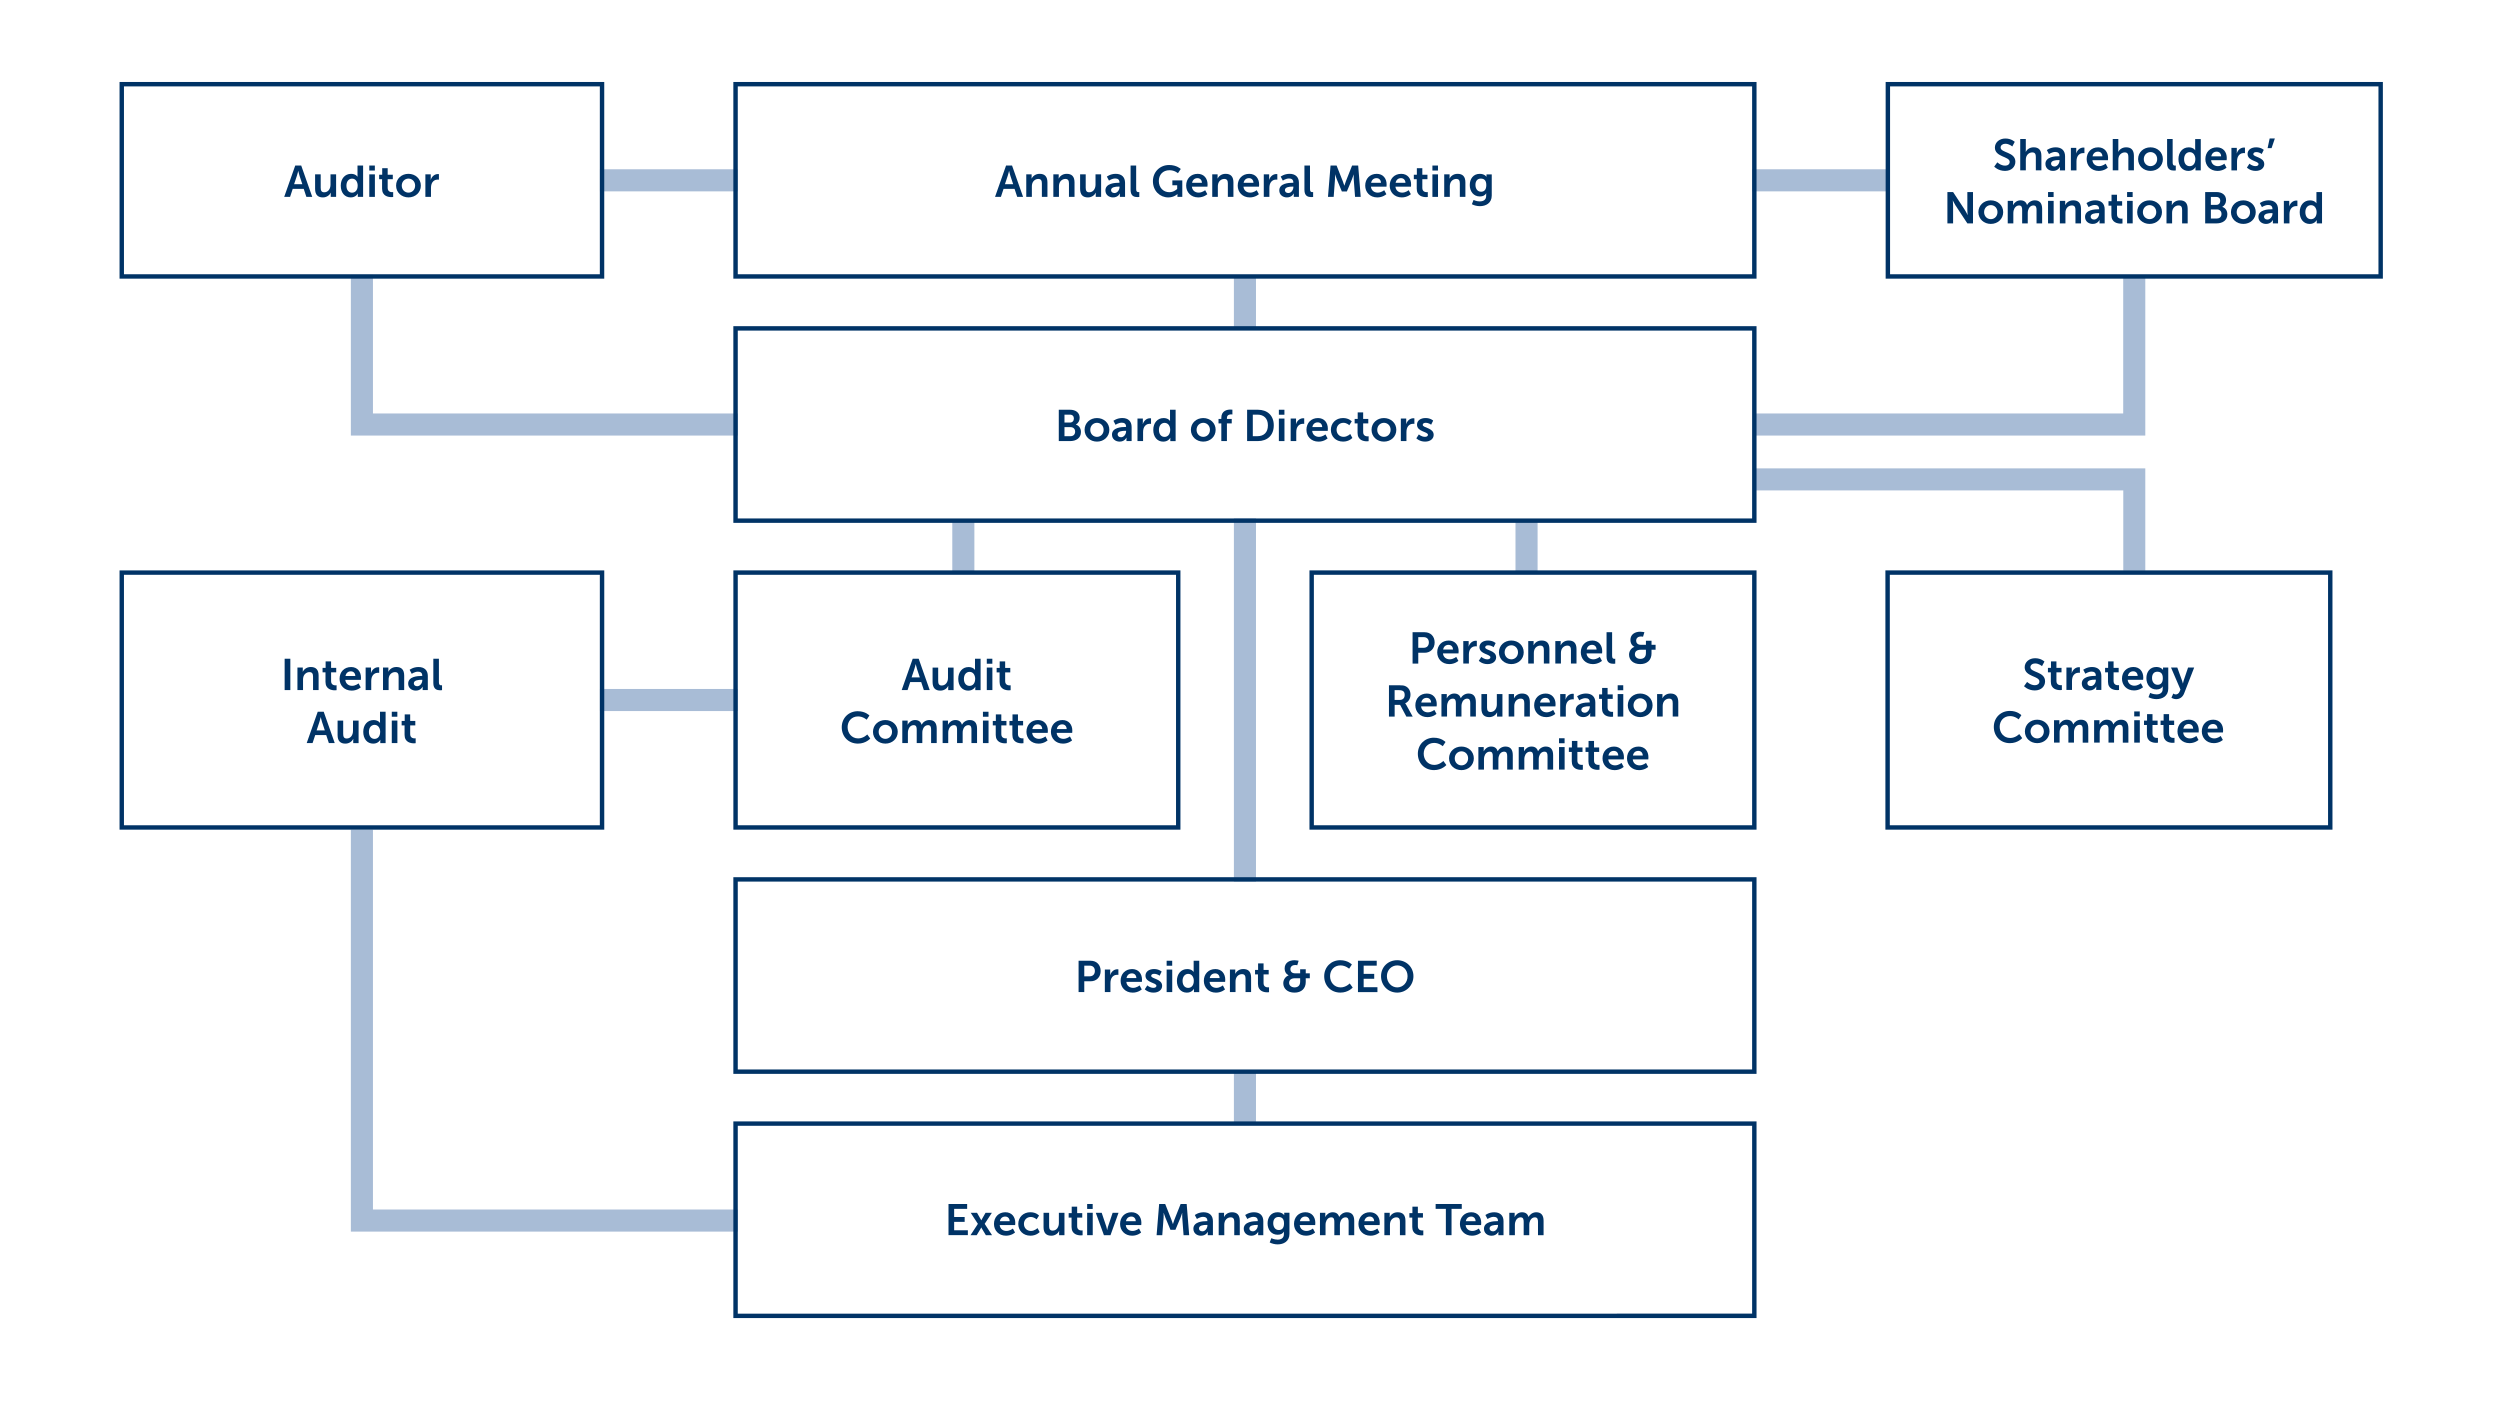 <?xml version="1.0" encoding="UTF-8"?>
<svg id="Layer_1" data-name="Layer 1" xmlns="http://www.w3.org/2000/svg" viewBox="0 0 1366 768">
  <defs>
    <style>
      .cls-1 {
        fill: #036;
      }

      .cls-2 {
        fill: #a8bcd6;
      }
    </style>
  </defs>
  <polygon class="cls-2" points="1172.19 255.92 958.69 255.92 958.69 267.96 1160.16 267.96 1160.16 311.8 1172.19 311.8 1172.19 255.92"/>
  <g>
    <path class="cls-1" d="M518.25,657.86h10.2v2.66h-7.1v4.46h5.74v2.66h-5.74v4.58h7.49v2.66h-10.58v-17.04Z"/>
    <path class="cls-1" d="M536.15,670.7s-.17,.38-.34,.65l-2.14,3.55h-3.38l4.03-6.19-3.94-6.05h3.46l1.9,3.34c.19,.31,.41,.77,.41,.77h.05s.22-.46,.41-.77l1.9-3.34h3.46l-3.94,6.05,4.03,6.19h-3.38l-2.14-3.55c-.17-.26-.34-.65-.34-.65h-.05Z"/>
    <path class="cls-1" d="M549.33,662.37c3.53,0,5.42,2.57,5.42,5.81,0,.36-.07,1.18-.07,1.18h-8.45c.19,2.14,1.85,3.24,3.67,3.24,1.97,0,3.53-1.34,3.53-1.34l1.18,2.18s-1.87,1.75-4.92,1.75c-4.06,0-6.58-2.93-6.58-6.41,0-3.77,2.57-6.41,6.22-6.41Zm2.35,4.9c-.05-1.66-1.08-2.54-2.42-2.54-1.56,0-2.64,.96-2.93,2.54h5.35Z"/>
    <path class="cls-1" d="M563.03,662.37c3.19,0,4.7,1.82,4.7,1.82l-1.34,2.09s-1.27-1.32-3.19-1.32c-2.26,0-3.72,1.7-3.72,3.79s1.49,3.84,3.82,3.84c2.06,0,3.6-1.56,3.6-1.56l1.18,2.16s-1.75,1.99-5.04,1.99c-4.06,0-6.65-2.86-6.65-6.41s2.59-6.41,6.65-6.41Z"/>
    <path class="cls-1" d="M570.19,662.66h3.05v7.25c0,1.49,.38,2.5,1.9,2.5,2.21,0,3.43-1.94,3.43-4.13v-5.62h3.05v12.24h-2.93v-1.39c0-.48,.05-.86,.05-.86h-.05c-.6,1.27-2.16,2.54-4.25,2.54-2.62,0-4.25-1.32-4.25-4.66v-7.87Z"/>
    <path class="cls-1" d="M585.5,665.28h-1.58v-2.42h1.66v-3.53h2.98v3.53h2.78v2.42h-2.78v4.75c0,2.02,1.58,2.3,2.42,2.3,.34,0,.55-.05,.55-.05v2.66s-.36,.07-.94,.07c-1.7,0-5.09-.5-5.09-4.61v-5.14Z"/>
    <path class="cls-1" d="M594.02,657.86h3.02v2.71h-3.02v-2.71Zm0,4.8h3.05v12.24h-3.05v-12.24Z"/>
    <path class="cls-1" d="M598.74,662.66h3.22l2.54,7.58c.24,.72,.41,1.85,.43,1.85h.05s.19-1.13,.43-1.85l2.54-7.58h3.22l-4.39,12.24h-3.6l-4.44-12.24Z"/>
    <path class="cls-1" d="M618.23,662.37c3.53,0,5.42,2.57,5.42,5.81,0,.36-.07,1.18-.07,1.18h-8.45c.19,2.14,1.85,3.24,3.67,3.24,1.97,0,3.53-1.34,3.53-1.34l1.18,2.18s-1.87,1.75-4.92,1.75c-4.06,0-6.58-2.93-6.58-6.41,0-3.77,2.57-6.41,6.22-6.41Zm2.35,4.9c-.05-1.66-1.08-2.54-2.42-2.54-1.56,0-2.64,.96-2.93,2.54h5.35Z"/>
    <path class="cls-1" d="M633.35,657.86h3.31l3.34,8.42c.38,1.01,.86,2.5,.86,2.5h.05s.46-1.49,.84-2.5l3.34-8.42h3.31l1.37,17.04h-3.07l-.72-9.53c-.07-1.13-.02-2.64-.02-2.64h-.05s-.5,1.66-.91,2.64l-2.76,6.6h-2.71l-2.74-6.6c-.41-.98-.94-2.66-.94-2.66h-.05s.05,1.54-.02,2.66l-.72,9.53h-3.1l1.39-17.04Z"/>
    <path class="cls-1" d="M659.3,667.22h.41v-.17c0-1.61-1.01-2.16-2.35-2.16-1.75,0-3.36,1.18-3.36,1.18l-1.15-2.18s1.9-1.51,4.8-1.51c3.22,0,5.09,1.78,5.09,4.87v7.66h-2.81v-1.01c0-.48,.05-.86,.05-.86h-.05s-.94,2.16-3.72,2.16c-2.18,0-4.15-1.37-4.15-3.82,0-3.89,5.26-4.15,7.25-4.15Zm-2.33,5.59c1.61,0,2.76-1.73,2.76-3.22v-.29h-.53c-1.56,0-4.08,.22-4.08,1.92,0,.82,.6,1.58,1.85,1.58Z"/>
    <path class="cls-1" d="M665.9,662.66h2.93v1.42c0,.46-.05,.84-.05,.84h.05c.53-1.03,1.87-2.54,4.34-2.54,2.71,0,4.25,1.42,4.25,4.66v7.87h-3.02v-7.25c0-1.49-.38-2.5-1.94-2.5s-2.83,1.03-3.29,2.5c-.17,.5-.22,1.06-.22,1.63v5.62h-3.05v-12.24Z"/>
    <path class="cls-1" d="M686.83,667.22h.41v-.17c0-1.61-1.01-2.16-2.35-2.16-1.75,0-3.36,1.18-3.36,1.18l-1.15-2.18s1.9-1.51,4.8-1.51c3.22,0,5.09,1.78,5.09,4.87v7.66h-2.81v-1.01c0-.48,.05-.86,.05-.86h-.05s-.94,2.16-3.72,2.16c-2.18,0-4.15-1.37-4.15-3.82,0-3.89,5.26-4.15,7.25-4.15Zm-2.33,5.59c1.61,0,2.76-1.73,2.76-3.22v-.29h-.53c-1.56,0-4.08,.22-4.08,1.92,0,.82,.6,1.58,1.85,1.58Z"/>
    <path class="cls-1" d="M698.06,677.35c1.87,0,3.46-.79,3.46-2.98v-.72c0-.29,.05-.65,.05-.65h-.05c-.72,1.08-1.78,1.66-3.41,1.66-3.5,0-5.5-2.83-5.5-6.19s1.9-6.1,5.42-6.1c2.66,0,3.62,1.56,3.62,1.56h.07s-.02-.14-.02-.34v-.94h2.86v11.5c0,4.2-3.26,5.78-6.46,5.78-1.54,0-3.17-.43-4.34-1.06l.91-2.33s1.54,.79,3.38,.79Zm3.53-8.86c0-2.78-1.37-3.53-3.02-3.53-1.85,0-2.88,1.34-2.88,3.41s1.1,3.72,3.07,3.72c1.46,0,2.83-.84,2.83-3.6Z"/>
    <path class="cls-1" d="M713.27,662.37c3.53,0,5.42,2.57,5.42,5.81,0,.36-.07,1.18-.07,1.18h-8.45c.19,2.14,1.85,3.24,3.67,3.24,1.97,0,3.53-1.34,3.53-1.34l1.18,2.18s-1.87,1.75-4.92,1.75c-4.06,0-6.58-2.93-6.58-6.41,0-3.77,2.57-6.41,6.22-6.41Zm2.35,4.9c-.05-1.66-1.08-2.54-2.42-2.54-1.56,0-2.64,.96-2.93,2.54h5.35Z"/>
    <path class="cls-1" d="M721.22,662.66h2.93v1.42c0,.46-.05,.84-.05,.84h.05c.6-1.2,2.06-2.54,3.98-2.54s3.07,.86,3.58,2.52h.05c.67-1.32,2.26-2.52,4.18-2.52,2.54,0,4.01,1.44,4.01,4.66v7.87h-3.05v-7.3c0-1.39-.26-2.45-1.68-2.45-1.56,0-2.59,1.25-2.95,2.78-.12,.48-.14,1.01-.14,1.58v5.38h-3.05v-7.3c0-1.32-.22-2.45-1.66-2.45-1.58,0-2.62,1.25-3,2.81-.12,.46-.14,1.01-.14,1.56v5.38h-3.05v-12.24Z"/>
    <path class="cls-1" d="M748.48,662.37c3.53,0,5.42,2.57,5.42,5.81,0,.36-.07,1.18-.07,1.18h-8.45c.19,2.14,1.85,3.24,3.67,3.24,1.97,0,3.53-1.34,3.53-1.34l1.18,2.18s-1.87,1.75-4.92,1.75c-4.06,0-6.58-2.93-6.58-6.41,0-3.77,2.57-6.41,6.22-6.41Zm2.35,4.9c-.05-1.66-1.08-2.54-2.42-2.54-1.56,0-2.64,.96-2.93,2.54h5.35Z"/>
    <path class="cls-1" d="M756.42,662.66h2.93v1.42c0,.46-.05,.84-.05,.84h.05c.53-1.03,1.87-2.54,4.34-2.54,2.71,0,4.25,1.42,4.25,4.66v7.87h-3.02v-7.25c0-1.49-.38-2.5-1.94-2.5s-2.83,1.03-3.29,2.5c-.17,.5-.22,1.06-.22,1.63v5.62h-3.05v-12.24Z"/>
    <path class="cls-1" d="M771.66,665.28h-1.58v-2.42h1.66v-3.53h2.98v3.53h2.78v2.42h-2.78v4.75c0,2.02,1.58,2.3,2.42,2.3,.34,0,.55-.05,.55-.05v2.66s-.36,.07-.94,.07c-1.71,0-5.09-.5-5.09-4.61v-5.14Z"/>
    <path class="cls-1" d="M790.02,660.52h-5.59v-2.66h14.28v2.66h-5.59v14.38h-3.1v-14.38Z"/>
    <path class="cls-1" d="M803.92,662.37c3.53,0,5.42,2.57,5.42,5.81,0,.36-.07,1.18-.07,1.18h-8.45c.19,2.14,1.85,3.24,3.67,3.24,1.97,0,3.53-1.34,3.53-1.34l1.18,2.18s-1.87,1.75-4.92,1.75c-4.06,0-6.58-2.93-6.58-6.41,0-3.77,2.57-6.41,6.22-6.41Zm2.35,4.9c-.05-1.66-1.08-2.54-2.42-2.54-1.56,0-2.64,.96-2.93,2.54h5.35Z"/>
    <path class="cls-1" d="M818.08,667.22h.41v-.17c0-1.61-1.01-2.16-2.35-2.16-1.75,0-3.36,1.18-3.36,1.18l-1.15-2.18s1.9-1.51,4.8-1.51c3.22,0,5.09,1.78,5.09,4.87v7.66h-2.81v-1.01c0-.48,.05-.86,.05-.86h-.05s-.94,2.16-3.72,2.16c-2.18,0-4.15-1.37-4.15-3.82,0-3.89,5.26-4.15,7.25-4.15Zm-2.33,5.59c1.61,0,2.76-1.73,2.76-3.22v-.29h-.53c-1.56,0-4.08,.22-4.08,1.92,0,.82,.6,1.58,1.85,1.58Z"/>
    <path class="cls-1" d="M824.68,662.66h2.93v1.42c0,.46-.05,.84-.05,.84h.05c.6-1.2,2.06-2.54,3.98-2.54s3.07,.86,3.58,2.52h.05c.67-1.32,2.26-2.52,4.18-2.52,2.54,0,4.01,1.44,4.01,4.66v7.87h-3.05v-7.3c0-1.39-.26-2.45-1.68-2.45-1.56,0-2.59,1.25-2.95,2.78-.12,.48-.14,1.01-.14,1.58v5.38h-3.05v-7.3c0-1.32-.22-2.45-1.66-2.45-1.58,0-2.62,1.25-3,2.81-.12,.46-.14,1.01-.14,1.56v5.38h-3.05v-12.24Z"/>
  </g>
  <polygon class="cls-2" points="403.15 672.95 191.71 672.95 191.71 453.33 203.78 453.33 203.78 660.88 403.15 660.88 403.15 672.95"/>
  <rect class="cls-2" x="327.8" y="376.45" width="75.27" height="12.07"/>
  <rect class="cls-2" x="674.2" y="151.56" width="12.07" height="27.37"/>
  <rect class="cls-2" x="327.8" y="92.49" width="75.27" height="12.07"/>
  <rect class="cls-2" x="957.41" y="92.49" width="75.26" height="12.07"/>
  <rect class="cls-2" x="674.2" y="283.27" width="12.07" height="198.43"/>
  <rect class="cls-2" x="674.2" y="586.05" width="12.07" height="27.37"/>
  <rect class="cls-2" x="828.07" y="284.98" width="12.07" height="27.37"/>
  <rect class="cls-2" x="520.33" y="284.98" width="12.07" height="27.37"/>
  <polygon class="cls-2" points="1172.19 237.99 958.08 237.99 958.08 225.92 1160.12 225.92 1160.12 150.87 1172.19 150.87 1172.19 237.99"/>
  <polygon class="cls-2" points="403.15 237.99 191.71 237.99 191.71 150.18 203.78 150.18 203.78 225.92 403.15 225.92 403.15 237.99"/>
  <g>
    <path class="cls-1" d="M165.96,103.18h-6.01l-1.45,4.39h-3.21l6.03-17.13h3.26l6.03,17.13h-3.21l-1.45-4.39Zm-3.02-9.77s-.39,1.69-.72,2.65l-1.52,4.58h4.49l-1.52-4.58c-.31-.96-.68-2.65-.68-2.65h-.05Z"/>
    <path class="cls-1" d="M172.17,95.27h3.06v7.29c0,1.5,.39,2.51,1.91,2.51,2.22,0,3.45-1.95,3.45-4.15v-5.65h3.06v12.31h-2.94v-1.4c0-.48,.05-.87,.05-.87h-.05c-.6,1.28-2.17,2.56-4.27,2.56-2.63,0-4.27-1.33-4.27-4.68v-7.91Z"/>
    <path class="cls-1" d="M191.76,94.98c2.7,0,3.55,1.57,3.55,1.57h.05s-.02-.31-.02-.7v-5.4h3.06v17.13h-2.9v-1.01c0-.46,.05-.8,.05-.8h-.05s-1.04,2.1-3.86,2.1c-3.33,0-5.45-2.63-5.45-6.44s2.32-6.44,5.57-6.44Zm.58,10.3c1.59,0,3.09-1.16,3.09-3.88,0-1.91-1.01-3.79-3.06-3.79-1.69,0-3.09,1.38-3.09,3.81s1.26,3.86,3.06,3.86Z"/>
    <path class="cls-1" d="M201.78,90.45h3.04v2.73h-3.04v-2.73Zm0,4.82h3.06v12.31h-3.06v-12.31Z"/>
    <path class="cls-1" d="M208.76,97.9h-1.59v-2.44h1.67v-3.55h2.99v3.55h2.8v2.44h-2.8v4.78c0,2.03,1.59,2.32,2.44,2.32,.34,0,.56-.05,.56-.05v2.68s-.36,.07-.94,.07c-1.71,0-5.12-.51-5.12-4.63v-5.16Z"/>
    <path class="cls-1" d="M223.17,94.98c3.76,0,6.78,2.68,6.78,6.44s-3.02,6.44-6.75,6.44-6.78-2.65-6.78-6.44,3.02-6.44,6.75-6.44Zm.02,10.28c1.98,0,3.64-1.54,3.64-3.84s-1.67-3.84-3.64-3.84-3.67,1.57-3.67,3.84,1.67,3.84,3.67,3.84Z"/>
    <path class="cls-1" d="M232.42,95.27h2.94v2.12c0,.46-.05,.87-.05,.87h.05c.56-1.76,2.03-3.16,3.91-3.16,.29,0,.56,.05,.56,.05v3.02s-.31-.05-.72-.05c-1.3,0-2.77,.75-3.35,2.58-.19,.6-.27,1.28-.27,2v4.87h-3.06v-12.31Z"/>
  </g>
  <path class="cls-1" d="M330.16,152.26H65.32V44.79H330.16v107.47Zm-262.43-2.41H327.75V47.21H67.73v102.64Z"/>
  <g>
    <path class="cls-1" d="M503.35,372.67h-6.01l-1.45,4.39h-3.21l6.03-17.13h3.26l6.03,17.13h-3.21l-1.45-4.39Zm-3.02-9.77s-.39,1.69-.72,2.65l-1.52,4.58h4.49l-1.52-4.58c-.31-.96-.68-2.65-.68-2.65h-.05Z"/>
    <path class="cls-1" d="M509.56,364.76h3.06v7.29c0,1.5,.39,2.51,1.91,2.51,2.22,0,3.45-1.95,3.45-4.15v-5.65h3.06v12.31h-2.94v-1.4c0-.48,.05-.87,.05-.87h-.05c-.6,1.28-2.17,2.56-4.27,2.56-2.63,0-4.27-1.33-4.27-4.68v-7.91Z"/>
    <path class="cls-1" d="M529.16,364.47c2.7,0,3.55,1.57,3.55,1.57h.05s-.02-.31-.02-.7v-5.4h3.06v17.13h-2.9v-1.01c0-.46,.05-.8,.05-.8h-.05s-1.04,2.1-3.86,2.1c-3.33,0-5.45-2.63-5.45-6.44s2.32-6.44,5.57-6.44Zm.58,10.3c1.59,0,3.09-1.16,3.09-3.88,0-1.91-1.01-3.79-3.06-3.79-1.69,0-3.09,1.38-3.09,3.81s1.26,3.86,3.06,3.86Z"/>
    <path class="cls-1" d="M539.18,359.93h3.04v2.73h-3.04v-2.73Zm0,4.82h3.06v12.31h-3.06v-12.31Z"/>
    <path class="cls-1" d="M546.15,367.39h-1.59v-2.44h1.67v-3.55h2.99v3.55h2.8v2.44h-2.8v4.78c0,2.03,1.59,2.32,2.44,2.32,.34,0,.56-.05,.56-.05v2.68s-.36,.07-.94,.07c-1.71,0-5.11-.51-5.11-4.63v-5.16Z"/>
  </g>
  <g>
    <path class="cls-1" d="M468.73,388.61c4.17,0,6.32,2.34,6.32,2.34l-1.5,2.31s-1.95-1.81-4.68-1.81c-3.62,0-5.74,2.7-5.74,5.89s2.19,6.13,5.77,6.13c2.97,0,4.97-2.17,4.97-2.17l1.64,2.24s-2.36,2.77-6.73,2.77c-5.23,0-8.85-3.88-8.85-8.93s3.76-8.78,8.81-8.78Z"/>
    <path class="cls-1" d="M483.75,393.43c3.76,0,6.78,2.68,6.78,6.44s-3.02,6.44-6.75,6.44-6.78-2.65-6.78-6.44,3.02-6.44,6.75-6.44Zm.02,10.28c1.98,0,3.64-1.55,3.64-3.84s-1.66-3.84-3.64-3.84-3.67,1.57-3.67,3.84,1.67,3.84,3.67,3.84Z"/>
    <path class="cls-1" d="M493,393.72h2.94v1.42c0,.46-.05,.84-.05,.84h.05c.6-1.2,2.07-2.56,4.01-2.56s3.09,.87,3.59,2.53h.05c.68-1.33,2.27-2.53,4.2-2.53,2.56,0,4.03,1.45,4.03,4.68v7.91h-3.06v-7.33c0-1.4-.27-2.46-1.69-2.46-1.57,0-2.61,1.25-2.97,2.8-.12,.48-.14,1.01-.14,1.59v5.4h-3.06v-7.33c0-1.33-.22-2.46-1.66-2.46-1.59,0-2.63,1.25-3.02,2.82-.12,.46-.14,1.01-.14,1.57v5.4h-3.06v-12.31Z"/>
    <path class="cls-1" d="M515.04,393.72h2.94v1.42c0,.46-.05,.84-.05,.84h.05c.6-1.2,2.07-2.56,4.01-2.56s3.09,.87,3.59,2.53h.05c.68-1.33,2.27-2.53,4.2-2.53,2.56,0,4.03,1.45,4.03,4.68v7.91h-3.06v-7.33c0-1.4-.27-2.46-1.69-2.46-1.57,0-2.61,1.25-2.97,2.8-.12,.48-.14,1.01-.14,1.59v5.4h-3.06v-7.33c0-1.33-.22-2.46-1.66-2.46-1.59,0-2.63,1.25-3.02,2.82-.12,.46-.14,1.01-.14,1.57v5.4h-3.06v-12.31Z"/>
    <path class="cls-1" d="M537.08,388.9h3.04v2.73h-3.04v-2.73Zm0,4.82h3.06v12.31h-3.06v-12.31Z"/>
    <path class="cls-1" d="M544.05,396.35h-1.59v-2.44h1.67v-3.55h2.99v3.55h2.8v2.44h-2.8v4.78c0,2.03,1.59,2.32,2.44,2.32,.34,0,.56-.05,.56-.05v2.68s-.36,.07-.94,.07c-1.71,0-5.11-.51-5.11-4.63v-5.16Z"/>
    <path class="cls-1" d="M553.15,396.35h-1.59v-2.44h1.67v-3.55h2.99v3.55h2.8v2.44h-2.8v4.78c0,2.03,1.59,2.32,2.44,2.32,.34,0,.56-.05,.56-.05v2.68s-.36,.07-.94,.07c-1.71,0-5.12-.51-5.12-4.63v-5.16Z"/>
    <path class="cls-1" d="M567.1,393.43c3.55,0,5.45,2.58,5.45,5.84,0,.36-.07,1.18-.07,1.18h-8.49c.19,2.15,1.86,3.26,3.69,3.26,1.98,0,3.55-1.35,3.55-1.35l1.18,2.2s-1.88,1.76-4.95,1.76c-4.08,0-6.61-2.94-6.61-6.44,0-3.79,2.58-6.44,6.25-6.44Zm2.36,4.92c-.05-1.66-1.09-2.56-2.44-2.56-1.57,0-2.65,.96-2.94,2.56h5.38Z"/>
    <path class="cls-1" d="M580.47,393.43c3.55,0,5.45,2.58,5.45,5.84,0,.36-.07,1.18-.07,1.18h-8.49c.19,2.15,1.86,3.26,3.69,3.26,1.98,0,3.55-1.35,3.55-1.35l1.18,2.2s-1.88,1.76-4.95,1.76c-4.08,0-6.61-2.94-6.61-6.44,0-3.79,2.58-6.44,6.25-6.44Zm2.36,4.92c-.05-1.66-1.09-2.56-2.44-2.56-1.57,0-2.65,.96-2.94,2.56h5.38Z"/>
  </g>
  <path class="cls-1" d="M644.99,453.33h-244.28v-141.68h244.28v141.68Zm-241.87-2.41h239.46v-136.85h-239.46v136.85Z"/>
  <g>
    <path class="cls-1" d="M771.83,345.45h6.61c3.21,0,5.45,2.24,5.45,5.57s-2.24,5.65-5.45,5.65h-3.5v5.91h-3.11v-17.13Zm6.03,8.51c1.81,0,2.87-1.16,2.87-2.94s-1.06-2.89-2.82-2.89h-2.97v5.84h2.92Z"/>
    <path class="cls-1" d="M791.55,349.98c3.55,0,5.45,2.58,5.45,5.84,0,.36-.07,1.18-.07,1.18h-8.49c.19,2.15,1.86,3.26,3.69,3.26,1.98,0,3.55-1.35,3.55-1.35l1.18,2.2s-1.88,1.76-4.95,1.76c-4.08,0-6.61-2.94-6.61-6.44,0-3.79,2.58-6.44,6.25-6.44Zm2.36,4.92c-.05-1.66-1.09-2.56-2.44-2.56-1.57,0-2.65,.96-2.94,2.56h5.38Z"/>
    <path class="cls-1" d="M799.54,350.27h2.94v2.12c0,.46-.05,.87-.05,.87h.05c.55-1.76,2.03-3.16,3.91-3.16,.29,0,.55,.05,.55,.05v3.02s-.31-.05-.72-.05c-1.3,0-2.77,.75-3.35,2.58-.19,.6-.27,1.28-.27,2v4.87h-3.06v-12.31Z"/>
    <path class="cls-1" d="M809.39,358.91s1.35,1.35,3.35,1.35c.87,0,1.62-.39,1.62-1.11,0-1.83-5.98-1.59-5.98-5.55,0-2.29,2.05-3.62,4.71-3.62s4.13,1.4,4.13,1.4l-1.13,2.27s-1.13-1.06-3.01-1.06c-.8,0-1.57,.34-1.57,1.11,0,1.74,5.98,1.52,5.98,5.48,0,2.05-1.78,3.69-4.7,3.69-3.06,0-4.78-1.81-4.78-1.81l1.4-2.15Z"/>
    <path class="cls-1" d="M825.78,349.98c3.76,0,6.78,2.68,6.78,6.44s-3.01,6.44-6.76,6.44-6.78-2.65-6.78-6.44,3.02-6.44,6.76-6.44Zm.02,10.28c1.98,0,3.64-1.55,3.64-3.84s-1.66-3.84-3.64-3.84-3.67,1.57-3.67,3.84,1.66,3.84,3.67,3.84Z"/>
    <path class="cls-1" d="M835.02,350.27h2.94v1.42c0,.46-.05,.84-.05,.84h.05c.53-1.04,1.88-2.56,4.37-2.56,2.73,0,4.27,1.42,4.27,4.68v7.91h-3.04v-7.29c0-1.49-.38-2.51-1.95-2.51s-2.85,1.04-3.3,2.51c-.17,.51-.22,1.06-.22,1.64v5.65h-3.06v-12.31Z"/>
    <path class="cls-1" d="M849.82,350.27h2.94v1.42c0,.46-.05,.84-.05,.84h.05c.53-1.04,1.88-2.56,4.37-2.56,2.73,0,4.27,1.42,4.27,4.68v7.91h-3.04v-7.29c0-1.49-.38-2.51-1.95-2.51s-2.85,1.04-3.3,2.51c-.17,.51-.22,1.06-.22,1.64v5.65h-3.06v-12.31Z"/>
    <path class="cls-1" d="M870,349.98c3.55,0,5.45,2.58,5.45,5.84,0,.36-.07,1.18-.07,1.18h-8.49c.19,2.15,1.86,3.26,3.69,3.26,1.98,0,3.55-1.35,3.55-1.35l1.18,2.2s-1.88,1.76-4.95,1.76c-4.08,0-6.61-2.94-6.61-6.44,0-3.79,2.58-6.44,6.25-6.44Zm2.36,4.92c-.05-1.66-1.09-2.56-2.44-2.56-1.57,0-2.65,.96-2.94,2.56h5.38Z"/>
    <path class="cls-1" d="M877.82,345.45h3.04v12.83c0,1.35,.46,1.69,1.25,1.69,.24,0,.46-.03,.46-.03v2.68s-.46,.07-.96,.07c-1.69,0-3.79-.43-3.79-3.96v-13.29Z"/>
    <path class="cls-1" d="M893.03,353.46v-.05s-2.17-.84-2.17-3.74c0-3.04,2.44-4.51,5.4-4.51,1.09,0,2.24,.29,2.24,.29l-.75,2.46s-.58-.15-1.13-.15c-1.45,0-2.63,.8-2.63,2.29,0,.99,.56,2.27,2.61,2.27h2.73v-2.22h3.06v2.22h2.22v2.7h-2.22v2.02c0,3.5-2.29,5.82-6.15,5.82s-6.13-2.24-6.13-5.14c0-1.86,1.11-3.64,2.92-4.27Zm3.21,6.56c1.93,0,3.09-1.06,3.09-3.14v-1.86h-2.89c-1.91,0-3.14,.84-3.14,2.51,0,1.37,1.18,2.48,2.94,2.48Z"/>
  </g>
  <g>
    <path class="cls-1" d="M758.91,374.42h5.53c1.86,0,2.7,.14,3.45,.48,1.71,.77,2.8,2.41,2.8,4.68,0,2.05-1.08,3.96-2.89,4.68v.05s.24,.24,.58,.84l3.52,6.39h-3.47l-3.4-6.39h-2.99v6.39h-3.11v-17.13Zm5.91,8.03c1.66,0,2.7-.99,2.7-2.7s-.7-2.65-3.14-2.65h-2.36v5.36h2.8Z"/>
    <path class="cls-1" d="M779.6,378.95c3.55,0,5.45,2.58,5.45,5.84,0,.36-.07,1.18-.07,1.18h-8.49c.19,2.15,1.86,3.26,3.69,3.26,1.98,0,3.55-1.35,3.55-1.35l1.18,2.2s-1.88,1.76-4.95,1.76c-4.08,0-6.61-2.94-6.61-6.44,0-3.79,2.58-6.44,6.25-6.44Zm2.36,4.92c-.05-1.66-1.09-2.56-2.44-2.56-1.57,0-2.65,.96-2.94,2.56h5.38Z"/>
    <path class="cls-1" d="M787.59,379.24h2.94v1.42c0,.46-.05,.84-.05,.84h.05c.6-1.2,2.07-2.56,4.01-2.56s3.09,.87,3.59,2.53h.05c.68-1.33,2.27-2.53,4.2-2.53,2.56,0,4.03,1.45,4.03,4.68v7.91h-3.06v-7.33c0-1.4-.26-2.46-1.69-2.46-1.57,0-2.6,1.25-2.97,2.8-.12,.48-.14,1.01-.14,1.59v5.4h-3.06v-7.33c0-1.33-.22-2.46-1.66-2.46-1.59,0-2.63,1.25-3.01,2.82-.12,.46-.15,1.01-.15,1.57v5.4h-3.06v-12.31Z"/>
    <path class="cls-1" d="M809.46,379.24h3.06v7.29c0,1.5,.38,2.51,1.9,2.51,2.22,0,3.45-1.95,3.45-4.15v-5.65h3.06v12.31h-2.94v-1.4c0-.48,.05-.87,.05-.87h-.05c-.6,1.28-2.17,2.56-4.27,2.56-2.63,0-4.27-1.33-4.27-4.68v-7.91Z"/>
    <path class="cls-1" d="M824.33,379.24h2.94v1.42c0,.46-.05,.84-.05,.84h.05c.53-1.04,1.88-2.56,4.37-2.56,2.73,0,4.27,1.42,4.27,4.68v7.91h-3.04v-7.29c0-1.49-.38-2.51-1.95-2.51s-2.85,1.04-3.3,2.51c-.17,.51-.22,1.06-.22,1.64v5.65h-3.06v-12.31Z"/>
    <path class="cls-1" d="M844.51,378.95c3.55,0,5.45,2.58,5.45,5.84,0,.36-.07,1.18-.07,1.18h-8.49c.19,2.15,1.86,3.26,3.69,3.26,1.98,0,3.55-1.35,3.55-1.35l1.18,2.2s-1.88,1.76-4.95,1.76c-4.08,0-6.61-2.94-6.61-6.44,0-3.79,2.58-6.44,6.25-6.44Zm2.36,4.92c-.05-1.66-1.09-2.56-2.44-2.56-1.57,0-2.65,.96-2.94,2.56h5.38Z"/>
    <path class="cls-1" d="M852.5,379.24h2.94v2.12c0,.46-.05,.87-.05,.87h.05c.55-1.76,2.03-3.16,3.91-3.16,.29,0,.55,.05,.55,.05v3.02s-.31-.05-.72-.05c-1.3,0-2.77,.75-3.35,2.58-.19,.6-.27,1.28-.27,2v4.87h-3.06v-12.31Z"/>
    <path class="cls-1" d="M868.23,383.82h.41v-.17c0-1.61-1.01-2.17-2.36-2.17-1.76,0-3.38,1.18-3.38,1.18l-1.16-2.2s1.91-1.52,4.83-1.52c3.23,0,5.12,1.78,5.12,4.9v7.7h-2.82v-1.01c0-.48,.05-.87,.05-.87h-.05s-.94,2.17-3.74,2.17c-2.19,0-4.17-1.38-4.17-3.84,0-3.91,5.29-4.17,7.29-4.17Zm-2.34,5.62c1.62,0,2.77-1.74,2.77-3.23v-.29h-.53c-1.57,0-4.1,.22-4.1,1.93,0,.82,.6,1.59,1.86,1.59Z"/>
    <path class="cls-1" d="M875.33,381.87h-1.59v-2.44h1.66v-3.55h2.99v3.55h2.8v2.44h-2.8v4.78c0,2.03,1.59,2.32,2.44,2.32,.34,0,.55-.05,.55-.05v2.68s-.36,.07-.94,.07c-1.71,0-5.11-.51-5.11-4.63v-5.16Z"/>
    <path class="cls-1" d="M883.9,374.42h3.04v2.73h-3.04v-2.73Zm0,4.82h3.06v12.31h-3.06v-12.31Z"/>
    <path class="cls-1" d="M896.19,378.95c3.76,0,6.78,2.68,6.78,6.44s-3.01,6.44-6.76,6.44-6.78-2.65-6.78-6.44,3.01-6.44,6.75-6.44Zm.02,10.28c1.98,0,3.64-1.55,3.64-3.84s-1.66-3.84-3.64-3.84-3.67,1.57-3.67,3.84,1.66,3.84,3.67,3.84Z"/>
    <path class="cls-1" d="M905.43,379.24h2.94v1.42c0,.46-.05,.84-.05,.84h.05c.53-1.04,1.88-2.56,4.37-2.56,2.73,0,4.27,1.42,4.27,4.68v7.91h-3.04v-7.29c0-1.49-.38-2.51-1.95-2.51s-2.85,1.04-3.3,2.51c-.17,.51-.22,1.06-.22,1.64v5.65h-3.06v-12.31Z"/>
  </g>
  <g>
    <path class="cls-1" d="M783.51,403.09c4.17,0,6.32,2.34,6.32,2.34l-1.5,2.31s-1.95-1.81-4.68-1.81c-3.62,0-5.74,2.7-5.74,5.89s2.19,6.13,5.77,6.13c2.97,0,4.97-2.17,4.97-2.17l1.64,2.24s-2.36,2.77-6.73,2.77c-5.24,0-8.85-3.88-8.85-8.93s3.76-8.78,8.8-8.78Z"/>
    <path class="cls-1" d="M798.52,407.92c3.76,0,6.78,2.68,6.78,6.44s-3.01,6.44-6.76,6.44-6.78-2.65-6.78-6.44,3.01-6.44,6.75-6.44Zm.02,10.28c1.98,0,3.64-1.55,3.64-3.84s-1.66-3.84-3.64-3.84-3.67,1.57-3.67,3.84,1.66,3.84,3.67,3.84Z"/>
    <path class="cls-1" d="M807.77,408.21h2.94v1.42c0,.46-.05,.84-.05,.84h.05c.6-1.2,2.07-2.56,4.01-2.56s3.09,.87,3.59,2.53h.05c.68-1.33,2.27-2.53,4.2-2.53,2.56,0,4.03,1.45,4.03,4.68v7.91h-3.06v-7.33c0-1.4-.26-2.46-1.69-2.46-1.57,0-2.6,1.25-2.97,2.8-.12,.48-.14,1.01-.14,1.59v5.4h-3.06v-7.33c0-1.33-.22-2.46-1.66-2.46-1.59,0-2.63,1.25-3.01,2.82-.12,.46-.15,1.01-.15,1.57v5.4h-3.06v-12.31Z"/>
    <path class="cls-1" d="M829.81,408.21h2.94v1.42c0,.46-.05,.84-.05,.84h.05c.6-1.2,2.07-2.56,4.01-2.56s3.09,.87,3.59,2.53h.05c.68-1.33,2.27-2.53,4.2-2.53,2.56,0,4.03,1.45,4.03,4.68v7.91h-3.06v-7.33c0-1.4-.26-2.46-1.69-2.46-1.57,0-2.6,1.25-2.97,2.8-.12,.48-.14,1.01-.14,1.59v5.4h-3.06v-7.33c0-1.33-.22-2.46-1.66-2.46-1.59,0-2.63,1.25-3.01,2.82-.12,.46-.15,1.01-.15,1.57v5.4h-3.06v-12.31Z"/>
    <path class="cls-1" d="M851.85,403.38h3.04v2.73h-3.04v-2.73Zm0,4.82h3.06v12.31h-3.06v-12.31Z"/>
    <path class="cls-1" d="M858.82,410.84h-1.59v-2.44h1.66v-3.55h2.99v3.55h2.8v2.44h-2.8v4.78c0,2.03,1.59,2.32,2.44,2.32,.34,0,.55-.05,.55-.05v2.68s-.36,.07-.94,.07c-1.71,0-5.11-.51-5.11-4.63v-5.16Z"/>
    <path class="cls-1" d="M867.92,410.84h-1.59v-2.44h1.66v-3.55h2.99v3.55h2.8v2.44h-2.8v4.78c0,2.03,1.59,2.32,2.44,2.32,.34,0,.55-.05,.55-.05v2.68s-.36,.07-.94,.07c-1.71,0-5.11-.51-5.11-4.63v-5.16Z"/>
    <path class="cls-1" d="M881.87,407.92c3.55,0,5.45,2.58,5.45,5.84,0,.36-.07,1.18-.07,1.18h-8.49c.19,2.15,1.86,3.26,3.69,3.26,1.98,0,3.55-1.35,3.55-1.35l1.18,2.2s-1.88,1.76-4.95,1.76c-4.08,0-6.61-2.94-6.61-6.44,0-3.79,2.58-6.44,6.25-6.44Zm2.36,4.92c-.05-1.66-1.09-2.56-2.44-2.56-1.57,0-2.65,.96-2.94,2.56h5.38Z"/>
    <path class="cls-1" d="M895.25,407.92c3.55,0,5.45,2.58,5.45,5.84,0,.36-.07,1.18-.07,1.18h-8.49c.19,2.15,1.86,3.26,3.69,3.26,1.98,0,3.55-1.35,3.55-1.35l1.18,2.2s-1.88,1.76-4.95,1.76c-4.08,0-6.61-2.94-6.61-6.44,0-3.79,2.58-6.44,6.25-6.44Zm2.36,4.92c-.05-1.66-1.09-2.56-2.44-2.56-1.57,0-2.65,.96-2.94,2.56h5.38Z"/>
  </g>
  <path class="cls-1" d="M959.77,453.33h-244.28v-141.68h244.28v141.68Zm-241.87-2.41h239.46v-136.85h-239.46v136.85Z"/>
  <g>
    <path class="cls-1" d="M554.36,103.18h-6.01l-1.45,4.39h-3.21l6.03-17.13h3.26l6.03,17.13h-3.21l-1.45-4.39Zm-3.02-9.77s-.39,1.69-.72,2.65l-1.52,4.58h4.49l-1.52-4.58c-.31-.96-.68-2.65-.68-2.65h-.05Z"/>
    <path class="cls-1" d="M560.74,95.27h2.94v1.42c0,.46-.05,.85-.05,.85h.05c.53-1.04,1.88-2.56,4.37-2.56,2.73,0,4.27,1.42,4.27,4.68v7.91h-3.04v-7.29c0-1.49-.39-2.51-1.95-2.51s-2.85,1.04-3.3,2.51c-.17,.51-.22,1.06-.22,1.64v5.65h-3.06v-12.31Z"/>
    <path class="cls-1" d="M575.54,95.27h2.94v1.42c0,.46-.05,.85-.05,.85h.05c.53-1.04,1.88-2.56,4.37-2.56,2.73,0,4.27,1.42,4.27,4.68v7.91h-3.04v-7.29c0-1.49-.39-2.51-1.95-2.51s-2.85,1.04-3.3,2.51c-.17,.51-.22,1.06-.22,1.64v5.65h-3.06v-12.31Z"/>
    <path class="cls-1" d="M590.17,95.27h3.06v7.29c0,1.5,.39,2.51,1.91,2.51,2.22,0,3.45-1.95,3.45-4.15v-5.65h3.06v12.31h-2.94v-1.4c0-.48,.05-.87,.05-.87h-.05c-.6,1.28-2.17,2.56-4.27,2.56-2.63,0-4.27-1.33-4.27-4.68v-7.91Z"/>
    <path class="cls-1" d="M611.28,99.86h.41v-.17c0-1.61-1.01-2.17-2.36-2.17-1.76,0-3.38,1.18-3.38,1.18l-1.16-2.2s1.91-1.52,4.83-1.52c3.23,0,5.11,1.78,5.11,4.9v7.7h-2.82v-1.01c0-.48,.05-.87,.05-.87h-.05s-.94,2.17-3.74,2.17c-2.2,0-4.17-1.38-4.17-3.84,0-3.91,5.28-4.17,7.29-4.17Zm-2.34,5.62c1.62,0,2.77-1.74,2.77-3.23v-.29h-.53c-1.57,0-4.1,.22-4.1,1.93,0,.82,.6,1.59,1.86,1.59Z"/>
    <path class="cls-1" d="M617.76,90.45h3.04v12.83c0,1.35,.46,1.69,1.25,1.69,.24,0,.46-.03,.46-.03v2.68s-.46,.07-.97,.07c-1.69,0-3.79-.43-3.79-3.96v-13.29Z"/>
    <path class="cls-1" d="M638.8,90.16c4.2,0,6.37,2.17,6.37,2.17l-1.54,2.31s-1.83-1.64-4.56-1.64c-3.84,0-5.89,2.65-5.89,5.89,0,3.72,2.53,6.13,5.74,6.13,2.58,0,4.29-1.78,4.29-1.78v-2h-2.63v-2.68h5.43v9.02h-2.65v-.82c0-.36,.02-.72,.02-.72h-.05s-1.78,1.83-4.97,1.83c-4.51,0-8.4-3.5-8.4-8.88,0-4.97,3.74-8.83,8.83-8.83Z"/>
    <path class="cls-1" d="M654.37,94.98c3.55,0,5.45,2.58,5.45,5.84,0,.36-.07,1.18-.07,1.18h-8.49c.19,2.15,1.86,3.26,3.69,3.26,1.98,0,3.55-1.35,3.55-1.35l1.18,2.2s-1.88,1.76-4.95,1.76c-4.08,0-6.61-2.94-6.61-6.44,0-3.79,2.58-6.44,6.25-6.44Zm2.36,4.92c-.05-1.66-1.09-2.56-2.44-2.56-1.57,0-2.65,.96-2.94,2.56h5.38Z"/>
    <path class="cls-1" d="M662.36,95.27h2.94v1.42c0,.46-.05,.85-.05,.85h.05c.53-1.04,1.88-2.56,4.37-2.56,2.73,0,4.27,1.42,4.27,4.68v7.91h-3.04v-7.29c0-1.49-.39-2.51-1.95-2.51s-2.85,1.04-3.3,2.51c-.17,.51-.22,1.06-.22,1.64v5.65h-3.06v-12.31Z"/>
    <path class="cls-1" d="M682.54,94.98c3.55,0,5.45,2.58,5.45,5.84,0,.36-.07,1.18-.07,1.18h-8.49c.19,2.15,1.86,3.26,3.69,3.26,1.98,0,3.55-1.35,3.55-1.35l1.18,2.2s-1.88,1.76-4.95,1.76c-4.08,0-6.61-2.94-6.61-6.44,0-3.79,2.58-6.44,6.25-6.44Zm2.36,4.92c-.05-1.66-1.09-2.56-2.44-2.56-1.57,0-2.65,.96-2.94,2.56h5.38Z"/>
    <path class="cls-1" d="M690.53,95.27h2.94v2.12c0,.46-.05,.87-.05,.87h.05c.55-1.76,2.03-3.16,3.91-3.16,.29,0,.55,.05,.55,.05v3.02s-.31-.05-.72-.05c-1.3,0-2.77,.75-3.35,2.58-.19,.6-.27,1.28-.27,2v4.87h-3.06v-12.31Z"/>
    <path class="cls-1" d="M706.27,99.86h.41v-.17c0-1.61-1.01-2.17-2.36-2.17-1.76,0-3.38,1.18-3.38,1.18l-1.16-2.2s1.91-1.52,4.83-1.52c3.23,0,5.12,1.78,5.12,4.9v7.7h-2.82v-1.01c0-.48,.05-.87,.05-.87h-.05s-.94,2.17-3.74,2.17c-2.19,0-4.17-1.38-4.17-3.84,0-3.91,5.29-4.17,7.29-4.17Zm-2.34,5.62c1.62,0,2.77-1.74,2.77-3.23v-.29h-.53c-1.57,0-4.1,.22-4.1,1.93,0,.82,.6,1.59,1.86,1.59Z"/>
    <path class="cls-1" d="M712.74,90.45h3.04v12.83c0,1.35,.46,1.69,1.25,1.69,.24,0,.46-.03,.46-.03v2.68s-.46,.07-.96,.07c-1.69,0-3.79-.43-3.79-3.96v-13.29Z"/>
    <path class="cls-1" d="M726.98,90.45h3.33l3.35,8.47c.39,1.01,.87,2.51,.87,2.51h.05s.46-1.49,.85-2.51l3.35-8.47h3.33l1.38,17.13h-3.09l-.72-9.58c-.07-1.13-.02-2.65-.02-2.65h-.05s-.51,1.66-.92,2.65l-2.77,6.63h-2.73l-2.75-6.63c-.41-.99-.94-2.68-.94-2.68h-.05s.05,1.54-.02,2.68l-.72,9.58h-3.11l1.4-17.13Z"/>
    <path class="cls-1" d="M752.2,94.98c3.55,0,5.45,2.58,5.45,5.84,0,.36-.07,1.18-.07,1.18h-8.49c.19,2.15,1.86,3.26,3.69,3.26,1.98,0,3.55-1.35,3.55-1.35l1.18,2.2s-1.88,1.76-4.95,1.76c-4.08,0-6.61-2.94-6.61-6.44,0-3.79,2.58-6.44,6.25-6.44Zm2.36,4.92c-.05-1.66-1.09-2.56-2.44-2.56-1.57,0-2.65,.96-2.94,2.56h5.38Z"/>
    <path class="cls-1" d="M765.58,94.98c3.55,0,5.45,2.58,5.45,5.84,0,.36-.07,1.18-.07,1.18h-8.49c.19,2.15,1.86,3.26,3.69,3.26,1.98,0,3.55-1.35,3.55-1.35l1.18,2.2s-1.88,1.76-4.95,1.76c-4.08,0-6.61-2.94-6.61-6.44,0-3.79,2.58-6.44,6.25-6.44Zm2.36,4.92c-.05-1.66-1.09-2.56-2.44-2.56-1.57,0-2.65,.96-2.94,2.56h5.38Z"/>
    <path class="cls-1" d="M774.1,97.9h-1.59v-2.44h1.66v-3.55h2.99v3.55h2.8v2.44h-2.8v4.78c0,2.03,1.59,2.32,2.44,2.32,.34,0,.55-.05,.55-.05v2.68s-.36,.07-.94,.07c-1.71,0-5.11-.51-5.11-4.63v-5.16Z"/>
    <path class="cls-1" d="M782.67,90.45h3.04v2.73h-3.04v-2.73Zm0,4.82h3.06v12.31h-3.06v-12.31Z"/>
    <path class="cls-1" d="M789.11,95.27h2.94v1.42c0,.46-.05,.85-.05,.85h.05c.53-1.04,1.88-2.56,4.37-2.56,2.73,0,4.27,1.42,4.27,4.68v7.91h-3.04v-7.29c0-1.49-.38-2.51-1.95-2.51s-2.85,1.04-3.3,2.51c-.17,.51-.22,1.06-.22,1.64v5.65h-3.06v-12.31Z"/>
    <path class="cls-1" d="M808.57,110.04c1.88,0,3.47-.8,3.47-2.99v-.72c0-.29,.05-.65,.05-.65h-.05c-.72,1.09-1.78,1.67-3.43,1.67-3.52,0-5.53-2.85-5.53-6.23s1.91-6.13,5.45-6.13c2.68,0,3.64,1.57,3.64,1.57h.07s-.02-.15-.02-.34v-.94h2.87v11.56c0,4.22-3.28,5.81-6.49,5.81-1.54,0-3.18-.43-4.37-1.06l.92-2.34s1.54,.8,3.4,.8Zm3.55-8.9c0-2.8-1.37-3.55-3.04-3.55-1.86,0-2.9,1.35-2.9,3.43s1.11,3.74,3.09,3.74c1.47,0,2.85-.85,2.85-3.62Z"/>
  </g>
  <path class="cls-1" d="M959.77,152.26H400.7V44.79H959.77v107.47Zm-556.65-2.41H957.36V47.21H403.12v102.64Z"/>
  <g>
    <path class="cls-1" d="M589.34,524.95h6.61c3.21,0,5.45,2.24,5.45,5.57s-2.24,5.65-5.45,5.65h-3.5v5.91h-3.11v-17.13Zm6.03,8.51c1.81,0,2.87-1.16,2.87-2.94s-1.06-2.89-2.82-2.89h-2.97v5.84h2.92Z"/>
    <path class="cls-1" d="M603.68,529.77h2.94v2.12c0,.46-.05,.87-.05,.87h.05c.56-1.76,2.03-3.16,3.91-3.16,.29,0,.56,.05,.56,.05v3.02s-.31-.05-.72-.05c-1.3,0-2.77,.75-3.35,2.58-.19,.6-.27,1.28-.27,2v4.87h-3.06v-12.31Z"/>
    <path class="cls-1" d="M618.55,529.49c3.55,0,5.45,2.58,5.45,5.84,0,.36-.07,1.18-.07,1.18h-8.49c.19,2.15,1.86,3.26,3.69,3.26,1.98,0,3.55-1.35,3.55-1.35l1.18,2.2s-1.88,1.76-4.95,1.76c-4.08,0-6.61-2.94-6.61-6.44,0-3.79,2.58-6.44,6.25-6.44Zm2.36,4.92c-.05-1.66-1.09-2.56-2.44-2.56-1.57,0-2.65,.96-2.94,2.56h5.38Z"/>
    <path class="cls-1" d="M626.9,538.41s1.35,1.35,3.35,1.35c.87,0,1.62-.38,1.62-1.11,0-1.83-5.98-1.59-5.98-5.55,0-2.29,2.05-3.62,4.71-3.62s4.13,1.4,4.13,1.4l-1.13,2.27s-1.13-1.06-3.02-1.06c-.8,0-1.57,.34-1.57,1.11,0,1.74,5.98,1.52,5.98,5.48,0,2.05-1.79,3.69-4.71,3.69-3.06,0-4.78-1.81-4.78-1.81l1.4-2.15Z"/>
    <path class="cls-1" d="M637.45,524.95h3.04v2.73h-3.04v-2.73Zm0,4.82h3.06v12.31h-3.06v-12.31Z"/>
    <path class="cls-1" d="M648.63,529.49c2.7,0,3.55,1.57,3.55,1.57h.05s-.02-.31-.02-.7v-5.4h3.06v17.13h-2.9v-1.01c0-.46,.05-.8,.05-.8h-.05s-1.04,2.1-3.86,2.1c-3.33,0-5.45-2.63-5.45-6.44s2.32-6.44,5.57-6.44Zm.58,10.3c1.59,0,3.09-1.16,3.09-3.88,0-1.91-1.01-3.79-3.06-3.79-1.69,0-3.09,1.38-3.09,3.81s1.26,3.86,3.06,3.86Z"/>
    <path class="cls-1" d="M664.03,529.49c3.55,0,5.45,2.58,5.45,5.84,0,.36-.07,1.18-.07,1.18h-8.49c.19,2.15,1.86,3.26,3.69,3.26,1.98,0,3.55-1.35,3.55-1.35l1.18,2.2s-1.88,1.76-4.95,1.76c-4.08,0-6.61-2.94-6.61-6.44,0-3.79,2.58-6.44,6.25-6.44Zm2.36,4.92c-.05-1.66-1.09-2.56-2.44-2.56-1.57,0-2.65,.96-2.94,2.56h5.38Z"/>
    <path class="cls-1" d="M672.02,529.77h2.94v1.42c0,.46-.05,.85-.05,.85h.05c.53-1.04,1.88-2.56,4.37-2.56,2.73,0,4.27,1.42,4.27,4.68v7.91h-3.04v-7.29c0-1.49-.39-2.51-1.95-2.51s-2.85,1.04-3.3,2.51c-.17,.51-.22,1.06-.22,1.64v5.65h-3.06v-12.31Z"/>
    <path class="cls-1" d="M687.35,532.4h-1.59v-2.44h1.66v-3.55h2.99v3.55h2.8v2.44h-2.8v4.78c0,2.03,1.59,2.32,2.44,2.32,.34,0,.55-.05,.55-.05v2.68s-.36,.07-.94,.07c-1.71,0-5.11-.51-5.11-4.63v-5.16Z"/>
    <path class="cls-1" d="M704.1,532.96v-.05s-2.17-.84-2.17-3.74c0-3.04,2.44-4.51,5.4-4.51,1.09,0,2.24,.29,2.24,.29l-.75,2.46s-.58-.14-1.13-.14c-1.45,0-2.63,.8-2.63,2.29,0,.99,.56,2.27,2.61,2.27h2.73v-2.22h3.06v2.22h2.22v2.7h-2.22v2.02c0,3.5-2.29,5.82-6.15,5.82s-6.13-2.24-6.13-5.14c0-1.86,1.11-3.64,2.92-4.27Zm3.21,6.56c1.93,0,3.09-1.06,3.09-3.14v-1.86h-2.89c-1.91,0-3.14,.84-3.14,2.51,0,1.37,1.18,2.48,2.94,2.48Z"/>
    <path class="cls-1" d="M732.34,524.66c4.17,0,6.32,2.34,6.32,2.34l-1.5,2.31s-1.95-1.81-4.68-1.81c-3.62,0-5.74,2.7-5.74,5.89s2.19,6.13,5.77,6.13c2.97,0,4.97-2.17,4.97-2.17l1.64,2.24s-2.36,2.77-6.73,2.77c-5.24,0-8.85-3.88-8.85-8.93s3.76-8.78,8.8-8.78Z"/>
    <path class="cls-1" d="M741.99,524.95h10.25v2.68h-7.14v4.49h5.77v2.68h-5.77v4.61h7.53v2.68h-10.64v-17.13Z"/>
    <path class="cls-1" d="M763.45,524.66c5.04,0,8.85,3.84,8.85,8.73s-3.81,8.97-8.85,8.97-8.85-3.93-8.85-8.97,3.81-8.73,8.85-8.73Zm0,14.86c3.14,0,5.64-2.6,5.64-6.13s-2.51-5.89-5.64-5.89-5.65,2.51-5.65,5.89,2.51,6.13,5.65,6.13Z"/>
  </g>
  <path class="cls-1" d="M959.77,586.76H400.7v-107.46H959.77v107.46Zm-556.65-2.41H957.36v-102.64H403.12v102.64Z"/>
  <path class="cls-1" d="M959.77,720.18H400.7v-107.46H959.77v107.46Zm-556.65-2.41H957.36v-102.64H403.12v102.64Z"/>
  <g>
    <path class="cls-1" d="M578.52,223.88h6.13c3.09,0,5.28,1.59,5.28,4.41,0,1.59-.77,2.97-2.07,3.67v.05c1.88,.55,2.77,2.29,2.77,4.03,0,3.43-2.75,4.97-5.91,4.97h-6.2v-17.13Zm6.13,7c1.35,0,2.12-.97,2.12-2.2s-.72-2.12-2.17-2.12h-2.97v4.32h3.01Zm.31,7.45c1.59,0,2.49-1.04,2.49-2.48s-.92-2.46-2.49-2.46h-3.33v4.95h3.33Z"/>
    <path class="cls-1" d="M599.37,228.42c3.76,0,6.78,2.68,6.78,6.44s-3.02,6.44-6.75,6.44-6.78-2.65-6.78-6.44,3.02-6.44,6.75-6.44Zm.02,10.28c1.98,0,3.64-1.54,3.64-3.84s-1.66-3.84-3.64-3.84-3.67,1.57-3.67,3.84,1.67,3.84,3.67,3.84Z"/>
    <path class="cls-1" d="M614.87,233.29h.41v-.17c0-1.61-1.01-2.17-2.36-2.17-1.76,0-3.38,1.18-3.38,1.18l-1.16-2.2s1.91-1.52,4.83-1.52c3.23,0,5.11,1.78,5.11,4.9v7.7h-2.82v-1.01c0-.48,.05-.87,.05-.87h-.05s-.94,2.17-3.74,2.17c-2.2,0-4.17-1.38-4.17-3.84,0-3.91,5.28-4.17,7.29-4.17Zm-2.34,5.62c1.62,0,2.77-1.74,2.77-3.23v-.29h-.53c-1.57,0-4.1,.22-4.1,1.93,0,.82,.6,1.59,1.86,1.59Z"/>
    <path class="cls-1" d="M621.51,228.7h2.94v2.12c0,.46-.05,.87-.05,.87h.05c.56-1.76,2.03-3.16,3.91-3.16,.29,0,.56,.05,.56,.05v3.02s-.31-.05-.72-.05c-1.3,0-2.77,.75-3.35,2.58-.19,.6-.27,1.28-.27,2v4.87h-3.06v-12.31Z"/>
    <path class="cls-1" d="M635.72,228.42c2.7,0,3.55,1.57,3.55,1.57h.05s-.02-.31-.02-.7v-5.4h3.06v17.13h-2.9v-1.01c0-.46,.05-.8,.05-.8h-.05s-1.04,2.1-3.86,2.1c-3.33,0-5.45-2.63-5.45-6.44s2.32-6.44,5.57-6.44Zm.58,10.3c1.59,0,3.09-1.16,3.09-3.88,0-1.91-1.01-3.79-3.06-3.79-1.69,0-3.09,1.38-3.09,3.81s1.26,3.86,3.06,3.86Z"/>
    <path class="cls-1" d="M657.45,228.42c3.76,0,6.78,2.68,6.78,6.44s-3.02,6.44-6.75,6.44-6.78-2.65-6.78-6.44,3.02-6.44,6.75-6.44Zm.02,10.28c1.98,0,3.64-1.54,3.64-3.84s-1.67-3.84-3.64-3.84-3.67,1.57-3.67,3.84,1.67,3.84,3.67,3.84Z"/>
    <path class="cls-1" d="M667.32,231.33h-1.52v-2.44h1.52v-.55c0-4.03,3.3-4.56,5.02-4.56,.63,0,1.04,.07,1.04,.07v2.61s-.27-.05-.63-.05c-.87,0-2.36,.22-2.36,2v.48h2.63v2.44h-2.63v9.67h-3.06v-9.67Z"/>
    <path class="cls-1" d="M681.42,223.88h5.84c5.28,0,8.73,3.14,8.73,8.54s-3.45,8.59-8.73,8.59h-5.84v-17.13Zm5.67,14.45c3.47,0,5.69-2.05,5.69-5.91s-2.27-5.86-5.69-5.86h-2.56v11.77h2.56Z"/>
    <path class="cls-1" d="M698.77,223.88h3.04v2.73h-3.04v-2.73Zm0,4.82h3.06v12.31h-3.06v-12.31Z"/>
    <path class="cls-1" d="M705.22,228.7h2.94v2.12c0,.46-.05,.87-.05,.87h.05c.55-1.76,2.03-3.16,3.91-3.16,.29,0,.55,.05,.55,.05v3.02s-.31-.05-.72-.05c-1.3,0-2.77,.75-3.35,2.58-.19,.6-.27,1.28-.27,2v4.87h-3.06v-12.31Z"/>
    <path class="cls-1" d="M720.09,228.42c3.55,0,5.45,2.58,5.45,5.84,0,.36-.07,1.18-.07,1.18h-8.49c.19,2.15,1.86,3.26,3.69,3.26,1.98,0,3.55-1.35,3.55-1.35l1.18,2.2s-1.88,1.76-4.95,1.76c-4.08,0-6.61-2.94-6.61-6.44,0-3.79,2.58-6.44,6.25-6.44Zm2.36,4.92c-.05-1.66-1.09-2.56-2.44-2.56-1.57,0-2.65,.96-2.94,2.56h5.38Z"/>
    <path class="cls-1" d="M733.87,228.42c3.21,0,4.73,1.83,4.73,1.83l-1.35,2.1s-1.28-1.33-3.21-1.33c-2.27,0-3.74,1.71-3.74,3.81s1.49,3.86,3.84,3.86c2.07,0,3.62-1.57,3.62-1.57l1.18,2.17s-1.76,2-5.07,2c-4.08,0-6.68-2.87-6.68-6.44s2.6-6.44,6.68-6.44Z"/>
    <path class="cls-1" d="M741.77,231.33h-1.59v-2.44h1.66v-3.55h2.99v3.55h2.8v2.44h-2.8v4.78c0,2.03,1.59,2.32,2.44,2.32,.34,0,.55-.05,.55-.05v2.68s-.36,.07-.94,.07c-1.71,0-5.11-.51-5.11-4.63v-5.16Z"/>
    <path class="cls-1" d="M756.17,228.42c3.76,0,6.78,2.68,6.78,6.44s-3.01,6.44-6.76,6.44-6.78-2.65-6.78-6.44,3.02-6.44,6.76-6.44Zm.02,10.28c1.98,0,3.64-1.54,3.64-3.84s-1.66-3.84-3.64-3.84-3.67,1.57-3.67,3.84,1.66,3.84,3.67,3.84Z"/>
    <path class="cls-1" d="M765.42,228.7h2.94v2.12c0,.46-.05,.87-.05,.87h.05c.55-1.76,2.03-3.16,3.91-3.16,.29,0,.55,.05,.55,.05v3.02s-.31-.05-.72-.05c-1.3,0-2.77,.75-3.35,2.58-.19,.6-.27,1.28-.27,2v4.87h-3.06v-12.31Z"/>
    <path class="cls-1" d="M775.27,237.34s1.35,1.35,3.35,1.35c.87,0,1.61-.38,1.61-1.11,0-1.83-5.98-1.59-5.98-5.55,0-2.29,2.05-3.62,4.71-3.62s4.13,1.4,4.13,1.4l-1.13,2.27s-1.13-1.06-3.01-1.06c-.8,0-1.57,.34-1.57,1.11,0,1.74,5.98,1.52,5.98,5.48,0,2.05-1.78,3.69-4.7,3.69-3.06,0-4.78-1.81-4.78-1.81l1.4-2.15Z"/>
  </g>
  <path class="cls-1" d="M959.77,285.69H400.7v-107.47H959.77v107.47Zm-556.65-2.41H957.36v-102.64H403.12v102.64Z"/>
  <g>
    <path class="cls-1" d="M1091.34,88.7s1.86,1.81,4.27,1.81c1.3,0,2.48-.68,2.48-2.07,0-3.06-8.08-2.53-8.08-7.79,0-2.85,2.46-4.97,5.74-4.97s5.11,1.83,5.11,1.83l-1.35,2.53s-1.64-1.49-3.79-1.49c-1.45,0-2.58,.84-2.58,2.05,0,3.04,8.06,2.29,8.06,7.77,0,2.73-2.07,5.02-5.65,5.02-3.81,0-5.91-2.34-5.91-2.34l1.69-2.34Z"/>
    <path class="cls-1" d="M1103.84,75.96h3.06v5.93c0,.6-.05,1.04-.05,1.04h.05c.6-1.18,2.1-2.44,4.25-2.44,2.73,0,4.27,1.42,4.27,4.68v7.91h-3.04v-7.29c0-1.49-.38-2.51-1.95-2.51s-2.87,1.06-3.33,2.56c-.14,.48-.19,1.01-.19,1.59v5.65h-3.06v-17.13Z"/>
    <path class="cls-1" d="M1124.89,85.37h.41v-.17c0-1.61-1.01-2.17-2.36-2.17-1.76,0-3.38,1.18-3.38,1.18l-1.16-2.2s1.91-1.52,4.83-1.52c3.23,0,5.12,1.78,5.12,4.9v7.7h-2.82v-1.01c0-.48,.05-.87,.05-.87h-.05s-.94,2.17-3.74,2.17c-2.19,0-4.17-1.38-4.17-3.84,0-3.91,5.29-4.17,7.29-4.17Zm-2.34,5.62c1.62,0,2.77-1.74,2.77-3.23v-.29h-.53c-1.57,0-4.1,.22-4.1,1.93,0,.82,.6,1.59,1.86,1.59Z"/>
    <path class="cls-1" d="M1131.53,80.79h2.94v2.12c0,.46-.05,.87-.05,.87h.05c.55-1.76,2.03-3.16,3.91-3.16,.29,0,.55,.05,.55,.05v3.02s-.31-.05-.72-.05c-1.3,0-2.77,.75-3.35,2.58-.19,.6-.27,1.28-.27,2v4.87h-3.06v-12.31Z"/>
    <path class="cls-1" d="M1146.4,80.5c3.55,0,5.45,2.58,5.45,5.84,0,.36-.07,1.18-.07,1.18h-8.49c.19,2.15,1.86,3.26,3.69,3.26,1.98,0,3.55-1.35,3.55-1.35l1.18,2.2s-1.88,1.76-4.95,1.76c-4.08,0-6.61-2.94-6.61-6.44,0-3.79,2.58-6.44,6.25-6.44Zm2.36,4.92c-.05-1.66-1.09-2.56-2.44-2.56-1.57,0-2.65,.96-2.94,2.56h5.38Z"/>
    <path class="cls-1" d="M1154.39,75.96h3.06v5.93c0,.6-.05,1.04-.05,1.04h.05c.6-1.18,2.1-2.44,4.25-2.44,2.73,0,4.27,1.42,4.27,4.68v7.91h-3.04v-7.29c0-1.49-.38-2.51-1.95-2.51s-2.87,1.06-3.33,2.56c-.14,.48-.19,1.01-.19,1.59v5.65h-3.06v-17.13Z"/>
    <path class="cls-1" d="M1175.02,80.5c3.76,0,6.78,2.68,6.78,6.44s-3.01,6.44-6.76,6.44-6.78-2.65-6.78-6.44,3.02-6.44,6.76-6.44Zm.02,10.28c1.98,0,3.64-1.54,3.64-3.84s-1.66-3.84-3.64-3.84-3.67,1.57-3.67,3.84,1.66,3.84,3.67,3.84Z"/>
    <path class="cls-1" d="M1184.1,75.96h3.04v12.83c0,1.35,.46,1.69,1.25,1.69,.24,0,.46-.03,.46-.03v2.68s-.46,.07-.96,.07c-1.69,0-3.79-.43-3.79-3.96v-13.29Z"/>
    <path class="cls-1" d="M1195.86,80.5c2.7,0,3.55,1.57,3.55,1.57h.05s-.02-.31-.02-.7v-5.4h3.06v17.13h-2.89v-1.01c0-.46,.05-.8,.05-.8h-.05s-1.04,2.1-3.86,2.1c-3.33,0-5.45-2.63-5.45-6.44s2.32-6.44,5.57-6.44Zm.58,10.3c1.59,0,3.09-1.16,3.09-3.88,0-1.91-1.01-3.79-3.06-3.79-1.69,0-3.09,1.38-3.09,3.81s1.25,3.86,3.06,3.86Z"/>
    <path class="cls-1" d="M1211.26,80.5c3.55,0,5.45,2.58,5.45,5.84,0,.36-.07,1.18-.07,1.18h-8.49c.19,2.15,1.86,3.26,3.69,3.26,1.98,0,3.55-1.35,3.55-1.35l1.18,2.2s-1.88,1.76-4.95,1.76c-4.08,0-6.61-2.94-6.61-6.44,0-3.79,2.58-6.44,6.25-6.44Zm2.36,4.92c-.05-1.66-1.09-2.56-2.44-2.56-1.57,0-2.65,.96-2.94,2.56h5.38Z"/>
    <path class="cls-1" d="M1219.25,80.79h2.94v2.12c0,.46-.05,.87-.05,.87h.05c.55-1.76,2.03-3.16,3.91-3.16,.29,0,.55,.05,.55,.05v3.02s-.31-.05-.72-.05c-1.3,0-2.77,.75-3.35,2.58-.19,.6-.27,1.28-.27,2v4.87h-3.06v-12.31Z"/>
    <path class="cls-1" d="M1229.1,89.42s1.35,1.35,3.35,1.35c.87,0,1.61-.38,1.61-1.11,0-1.83-5.98-1.59-5.98-5.55,0-2.29,2.05-3.62,4.71-3.62s4.13,1.4,4.13,1.4l-1.13,2.27s-1.13-1.06-3.01-1.06c-.8,0-1.57,.34-1.57,1.11,0,1.74,5.98,1.52,5.98,5.48,0,2.05-1.78,3.69-4.7,3.69-3.06,0-4.78-1.81-4.78-1.81l1.4-2.15Z"/>
    <path class="cls-1" d="M1240.15,75.67h2.82l-1.79,5.28h-2.17l1.13-5.28Z"/>
  </g>
  <g>
    <path class="cls-1" d="M1064.06,104.93h3.11l6.49,9.89c.65,.99,1.42,2.65,1.42,2.65h.05s-.17-1.64-.17-2.65v-9.89h3.09v17.13h-3.09l-6.49-9.87c-.65-.99-1.42-2.65-1.42-2.65h-.05s.17,1.64,.17,2.65v9.87h-3.11v-17.13Z"/>
    <path class="cls-1" d="M1087.76,109.47c3.76,0,6.78,2.68,6.78,6.44s-3.01,6.44-6.76,6.44-6.78-2.65-6.78-6.44,3.01-6.44,6.75-6.44Zm.02,10.28c1.98,0,3.64-1.54,3.64-3.84s-1.66-3.84-3.64-3.84-3.67,1.57-3.67,3.84,1.66,3.84,3.67,3.84Z"/>
    <path class="cls-1" d="M1097.01,109.75h2.94v1.42c0,.46-.05,.85-.05,.85h.05c.6-1.21,2.07-2.56,4.01-2.56s3.09,.87,3.59,2.53h.05c.68-1.33,2.27-2.53,4.2-2.53,2.56,0,4.03,1.45,4.03,4.68v7.91h-3.06v-7.33c0-1.4-.26-2.46-1.69-2.46-1.57,0-2.6,1.25-2.97,2.8-.12,.48-.14,1.01-.14,1.59v5.41h-3.06v-7.33c0-1.33-.22-2.46-1.66-2.46-1.59,0-2.63,1.25-3.01,2.82-.12,.46-.15,1.01-.15,1.57v5.41h-3.06v-12.31Z"/>
    <path class="cls-1" d="M1119.05,104.93h3.04v2.73h-3.04v-2.73Zm0,4.82h3.06v12.31h-3.06v-12.31Z"/>
    <path class="cls-1" d="M1125.49,109.75h2.94v1.42c0,.46-.05,.85-.05,.85h.05c.53-1.04,1.88-2.56,4.37-2.56,2.73,0,4.27,1.42,4.27,4.68v7.91h-3.04v-7.29c0-1.49-.38-2.51-1.95-2.51s-2.85,1.04-3.3,2.51c-.17,.51-.22,1.06-.22,1.64v5.65h-3.06v-12.31Z"/>
    <path class="cls-1" d="M1146.54,114.34h.41v-.17c0-1.61-1.01-2.17-2.36-2.17-1.76,0-3.38,1.18-3.38,1.18l-1.16-2.2s1.91-1.52,4.83-1.52c3.23,0,5.12,1.78,5.12,4.9v7.7h-2.82v-1.01c0-.48,.05-.87,.05-.87h-.05s-.94,2.17-3.74,2.17c-2.19,0-4.17-1.38-4.17-3.84,0-3.91,5.29-4.17,7.29-4.17Zm-2.34,5.62c1.62,0,2.77-1.74,2.77-3.23v-.29h-.53c-1.57,0-4.1,.22-4.1,1.93,0,.82,.6,1.59,1.86,1.59Z"/>
    <path class="cls-1" d="M1153.67,112.38h-1.59v-2.44h1.66v-3.55h2.99v3.55h2.8v2.44h-2.8v4.78c0,2.03,1.59,2.32,2.44,2.32,.34,0,.55-.05,.55-.05v2.68s-.36,.07-.94,.07c-1.71,0-5.11-.51-5.11-4.63v-5.16Z"/>
    <path class="cls-1" d="M1162.24,104.93h3.04v2.73h-3.04v-2.73Zm0,4.82h3.06v12.31h-3.06v-12.31Z"/>
    <path class="cls-1" d="M1174.52,109.47c3.76,0,6.78,2.68,6.78,6.44s-3.01,6.44-6.76,6.44-6.78-2.65-6.78-6.44,3.02-6.44,6.76-6.44Zm.02,10.28c1.98,0,3.64-1.54,3.64-3.84s-1.66-3.84-3.64-3.84-3.67,1.57-3.67,3.84,1.66,3.84,3.67,3.84Z"/>
    <path class="cls-1" d="M1183.77,109.75h2.94v1.42c0,.46-.05,.85-.05,.85h.05c.53-1.04,1.88-2.56,4.37-2.56,2.73,0,4.27,1.42,4.27,4.68v7.91h-3.04v-7.29c0-1.49-.38-2.51-1.95-2.51s-2.85,1.04-3.3,2.51c-.17,.51-.22,1.06-.22,1.64v5.65h-3.06v-12.31Z"/>
    <path class="cls-1" d="M1204.91,104.93h6.13c3.09,0,5.28,1.59,5.28,4.41,0,1.59-.77,2.97-2.07,3.67v.05c1.88,.55,2.77,2.29,2.77,4.03,0,3.43-2.75,4.97-5.91,4.97h-6.2v-17.13Zm6.13,7c1.35,0,2.12-.97,2.12-2.2s-.72-2.12-2.17-2.12h-2.97v4.32h3.02Zm.31,7.45c1.59,0,2.48-1.04,2.48-2.48s-.92-2.46-2.48-2.46h-3.33v4.95h3.33Z"/>
    <path class="cls-1" d="M1225.76,109.47c3.76,0,6.78,2.68,6.78,6.44s-3.01,6.44-6.76,6.44-6.78-2.65-6.78-6.44,3.01-6.44,6.75-6.44Zm.02,10.28c1.98,0,3.64-1.54,3.64-3.84s-1.66-3.84-3.64-3.84-3.67,1.57-3.67,3.84,1.66,3.84,3.67,3.84Z"/>
    <path class="cls-1" d="M1241.26,114.34h.41v-.17c0-1.61-1.01-2.17-2.36-2.17-1.76,0-3.38,1.18-3.38,1.18l-1.16-2.2s1.91-1.52,4.83-1.52c3.23,0,5.12,1.78,5.12,4.9v7.7h-2.82v-1.01c0-.48,.05-.87,.05-.87h-.05s-.94,2.17-3.74,2.17c-2.19,0-4.17-1.38-4.17-3.84,0-3.91,5.29-4.17,7.29-4.17Zm-2.34,5.62c1.62,0,2.77-1.74,2.77-3.23v-.29h-.53c-1.57,0-4.1,.22-4.1,1.93,0,.82,.6,1.59,1.86,1.59Z"/>
    <path class="cls-1" d="M1247.9,109.75h2.94v2.12c0,.46-.05,.87-.05,.87h.05c.55-1.76,2.03-3.16,3.91-3.16,.29,0,.55,.05,.55,.05v3.02s-.31-.05-.72-.05c-1.3,0-2.77,.75-3.35,2.58-.19,.6-.27,1.28-.27,2v4.87h-3.06v-12.31Z"/>
    <path class="cls-1" d="M1262.12,109.47c2.7,0,3.55,1.57,3.55,1.57h.05s-.02-.31-.02-.7v-5.4h3.06v17.13h-2.89v-1.01c0-.46,.05-.8,.05-.8h-.05s-1.04,2.1-3.86,2.1c-3.33,0-5.45-2.63-5.45-6.44s2.32-6.44,5.57-6.44Zm.58,10.3c1.59,0,3.09-1.16,3.09-3.88,0-1.91-1.01-3.79-3.06-3.79-1.69,0-3.09,1.38-3.09,3.81s1.25,3.86,3.06,3.86Z"/>
  </g>
  <path class="cls-1" d="M1302,152.26h-271.68V44.79h271.68v107.47Zm-269.27-2.41h266.86V47.21h-266.86v102.64Z"/>
  <g>
    <path class="cls-1" d="M155.53,359.93h3.11v17.13h-3.11v-17.13Z"/>
    <path class="cls-1" d="M162.51,364.75h2.94v1.42c0,.46-.05,.84-.05,.84h.05c.53-1.04,1.88-2.56,4.37-2.56,2.73,0,4.27,1.42,4.27,4.68v7.91h-3.04v-7.29c0-1.49-.39-2.51-1.95-2.51s-2.85,1.04-3.3,2.51c-.17,.51-.22,1.06-.22,1.64v5.65h-3.06v-12.31Z"/>
    <path class="cls-1" d="M177.84,367.38h-1.59v-2.44h1.67v-3.55h2.99v3.55h2.8v2.44h-2.8v4.78c0,2.03,1.59,2.32,2.44,2.32,.34,0,.56-.05,.56-.05v2.68s-.36,.07-.94,.07c-1.71,0-5.12-.51-5.12-4.63v-5.16Z"/>
    <path class="cls-1" d="M191.79,364.46c3.55,0,5.45,2.58,5.45,5.84,0,.36-.07,1.18-.07,1.18h-8.49c.19,2.15,1.86,3.26,3.69,3.26,1.98,0,3.55-1.35,3.55-1.35l1.18,2.2s-1.88,1.76-4.95,1.76c-4.08,0-6.61-2.94-6.61-6.44,0-3.79,2.58-6.44,6.25-6.44Zm2.36,4.92c-.05-1.66-1.09-2.56-2.44-2.56-1.57,0-2.65,.96-2.94,2.56h5.38Z"/>
    <path class="cls-1" d="M199.78,364.75h2.94v2.12c0,.46-.05,.87-.05,.87h.05c.56-1.76,2.03-3.16,3.91-3.16,.29,0,.56,.05,.56,.05v3.02s-.31-.05-.72-.05c-1.3,0-2.77,.75-3.35,2.58-.19,.6-.27,1.28-.27,2v4.87h-3.06v-12.31Z"/>
    <path class="cls-1" d="M209.27,364.75h2.94v1.42c0,.46-.05,.84-.05,.84h.05c.53-1.04,1.88-2.56,4.37-2.56,2.73,0,4.27,1.42,4.27,4.68v7.91h-3.04v-7.29c0-1.49-.39-2.51-1.95-2.51s-2.85,1.04-3.3,2.51c-.17,.51-.22,1.06-.22,1.64v5.65h-3.06v-12.31Z"/>
    <path class="cls-1" d="M230.31,369.34h.41v-.17c0-1.61-1.01-2.17-2.36-2.17-1.76,0-3.38,1.18-3.38,1.18l-1.16-2.2s1.91-1.52,4.83-1.52c3.23,0,5.11,1.78,5.11,4.9v7.7h-2.82v-1.01c0-.48,.05-.87,.05-.87h-.05s-.94,2.17-3.74,2.17c-2.2,0-4.17-1.38-4.17-3.84,0-3.91,5.28-4.17,7.29-4.17Zm-2.34,5.62c1.62,0,2.77-1.74,2.77-3.23v-.29h-.53c-1.57,0-4.1,.22-4.1,1.93,0,.82,.6,1.59,1.86,1.59Z"/>
    <path class="cls-1" d="M236.78,359.93h3.04v12.83c0,1.35,.46,1.69,1.25,1.69,.24,0,.46-.03,.46-.03v2.68s-.46,.07-.97,.07c-1.69,0-3.79-.43-3.79-3.96v-13.29Z"/>
  </g>
  <g>
    <path class="cls-1" d="M178.25,401.63h-6.01l-1.45,4.39h-3.21l6.03-17.13h3.26l6.03,17.13h-3.21l-1.45-4.39Zm-3.02-9.77s-.39,1.69-.72,2.65l-1.52,4.58h4.49l-1.52-4.58c-.31-.96-.68-2.65-.68-2.65h-.05Z"/>
    <path class="cls-1" d="M184.46,393.72h3.06v7.29c0,1.5,.39,2.51,1.91,2.51,2.22,0,3.45-1.95,3.45-4.15v-5.65h3.06v12.31h-2.94v-1.4c0-.48,.05-.87,.05-.87h-.05c-.6,1.28-2.17,2.56-4.27,2.56-2.63,0-4.27-1.33-4.27-4.68v-7.91Z"/>
    <path class="cls-1" d="M204.05,393.43c2.7,0,3.55,1.57,3.55,1.57h.05s-.02-.31-.02-.7v-5.4h3.06v17.13h-2.9v-1.01c0-.46,.05-.8,.05-.8h-.05s-1.04,2.1-3.86,2.1c-3.33,0-5.45-2.63-5.45-6.44s2.32-6.44,5.57-6.44Zm.58,10.3c1.59,0,3.09-1.16,3.09-3.88,0-1.91-1.01-3.79-3.06-3.79-1.69,0-3.09,1.38-3.09,3.81s1.26,3.86,3.06,3.86Z"/>
    <path class="cls-1" d="M214.07,388.89h3.04v2.73h-3.04v-2.73Zm0,4.82h3.06v12.31h-3.06v-12.31Z"/>
    <path class="cls-1" d="M221.05,396.35h-1.59v-2.44h1.67v-3.55h2.99v3.55h2.8v2.44h-2.8v4.78c0,2.03,1.59,2.32,2.44,2.32,.34,0,.56-.05,.56-.05v2.68s-.36,.07-.94,.07c-1.71,0-5.12-.51-5.12-4.63v-5.16Z"/>
  </g>
  <path class="cls-1" d="M330.17,453.33H65.32v-141.68H330.17v141.68Zm-262.43-2.41H327.75v-136.85H67.73v136.85Z"/>
  <path class="cls-1" d="M1274.46,453.33h-244.28v-141.68h244.28v141.68Zm-241.87-2.41h239.46v-136.85h-239.46v136.85Z"/>
  <g>
    <path class="cls-1" d="M1107.61,372.6s1.85,1.8,4.25,1.8c1.3,0,2.47-.67,2.47-2.06,0-3.05-8.04-2.52-8.04-7.75,0-2.83,2.45-4.94,5.71-4.94s5.09,1.82,5.09,1.82l-1.34,2.52s-1.63-1.49-3.77-1.49c-1.44,0-2.57,.84-2.57,2.04,0,3.02,8.02,2.28,8.02,7.73,0,2.71-2.06,4.99-5.62,4.99-3.79,0-5.88-2.33-5.88-2.33l1.68-2.33Z"/>
    <path class="cls-1" d="M1120.57,367.35h-1.58v-2.42h1.66v-3.53h2.98v3.53h2.78v2.42h-2.78v4.75c0,2.02,1.58,2.3,2.42,2.3,.34,0,.55-.05,.55-.05v2.66s-.36,.07-.94,.07c-1.7,0-5.09-.5-5.09-4.61v-5.14Z"/>
    <path class="cls-1" d="M1129.09,364.73h2.93v2.11c0,.46-.05,.86-.05,.86h.05c.55-1.75,2.02-3.14,3.89-3.14,.29,0,.55,.05,.55,.05v3s-.31-.05-.72-.05c-1.3,0-2.76,.74-3.34,2.57-.19,.6-.26,1.27-.26,1.99v4.85h-3.05v-12.24Z"/>
    <path class="cls-1" d="M1144.74,369.29h.41v-.17c0-1.61-1.01-2.16-2.35-2.16-1.75,0-3.36,1.18-3.36,1.18l-1.15-2.18s1.9-1.51,4.8-1.51c3.22,0,5.09,1.78,5.09,4.87v7.66h-2.81v-1.01c0-.48,.05-.86,.05-.86h-.05s-.94,2.16-3.72,2.16c-2.18,0-4.15-1.37-4.15-3.82,0-3.89,5.26-4.15,7.25-4.15Zm-2.33,5.59c1.61,0,2.76-1.73,2.76-3.22v-.29h-.53c-1.56,0-4.08,.22-4.08,1.92,0,.82,.6,1.58,1.85,1.58Z"/>
    <path class="cls-1" d="M1151.8,367.35h-1.58v-2.42h1.66v-3.53h2.98v3.53h2.78v2.42h-2.78v4.75c0,2.02,1.58,2.3,2.42,2.3,.34,0,.55-.05,.55-.05v2.66s-.36,.07-.94,.07c-1.7,0-5.09-.5-5.09-4.61v-5.14Z"/>
    <path class="cls-1" d="M1165.67,364.44c3.53,0,5.42,2.57,5.42,5.81,0,.36-.07,1.18-.07,1.18h-8.45c.19,2.14,1.85,3.24,3.67,3.24,1.97,0,3.53-1.34,3.53-1.34l1.18,2.18s-1.87,1.75-4.92,1.75c-4.06,0-6.58-2.93-6.58-6.41,0-3.77,2.57-6.41,6.22-6.41Zm2.35,4.9c-.05-1.66-1.08-2.54-2.42-2.54-1.56,0-2.64,.96-2.93,2.54h5.35Z"/>
    <path class="cls-1" d="M1178.24,379.42c1.87,0,3.46-.79,3.46-2.98v-.72c0-.29,.05-.65,.05-.65h-.05c-.72,1.08-1.78,1.66-3.41,1.66-3.5,0-5.5-2.83-5.5-6.19s1.9-6.1,5.42-6.1c2.66,0,3.62,1.56,3.62,1.56h.07s-.02-.14-.02-.34v-.94h2.86v11.5c0,4.2-3.26,5.78-6.46,5.78-1.54,0-3.17-.43-4.34-1.06l.91-2.33s1.54,.79,3.38,.79Zm3.53-8.86c0-2.78-1.37-3.53-3.02-3.53-1.85,0-2.88,1.34-2.88,3.41s1.1,3.72,3.07,3.72c1.46,0,2.83-.84,2.83-3.6Z"/>
    <path class="cls-1" d="M1187.46,378.94s.67,.5,1.37,.5c.84,0,1.66-.5,2.11-1.58l.46-1.08-5.16-12.05h3.43l2.57,7.06c.24,.65,.46,1.66,.46,1.66h.05s.19-.96,.41-1.61l2.4-7.1h3.34l-5.47,14.09c-.86,2.23-2.57,3.19-4.42,3.19-1.46,0-2.54-.79-2.54-.79l1.01-2.28Z"/>
    <path class="cls-1" d="M1098.19,388.44c4.15,0,6.29,2.33,6.29,2.33l-1.49,2.3s-1.94-1.8-4.66-1.8c-3.6,0-5.71,2.69-5.71,5.86s2.18,6.1,5.74,6.1c2.95,0,4.94-2.16,4.94-2.16l1.63,2.23s-2.35,2.76-6.7,2.76c-5.21,0-8.81-3.86-8.81-8.88s3.74-8.74,8.76-8.74Z"/>
    <path class="cls-1" d="M1113.12,393.24c3.74,0,6.74,2.66,6.74,6.41s-3,6.41-6.72,6.41-6.74-2.64-6.74-6.41,3-6.41,6.72-6.41Zm.02,10.23c1.97,0,3.62-1.54,3.62-3.82s-1.66-3.82-3.62-3.82-3.65,1.56-3.65,3.82,1.66,3.82,3.65,3.82Z"/>
    <path class="cls-1" d="M1122.31,393.53h2.93v1.42c0,.46-.05,.84-.05,.84h.05c.6-1.2,2.06-2.54,3.98-2.54s3.07,.86,3.58,2.52h.05c.67-1.32,2.26-2.52,4.18-2.52,2.54,0,4.01,1.44,4.01,4.66v7.87h-3.05v-7.3c0-1.39-.26-2.45-1.68-2.45-1.56,0-2.59,1.25-2.95,2.78-.12,.48-.14,1.01-.14,1.58v5.38h-3.05v-7.3c0-1.32-.22-2.45-1.66-2.45-1.58,0-2.62,1.25-3,2.81-.12,.46-.14,1.01-.14,1.56v5.38h-3.05v-12.24Z"/>
    <path class="cls-1" d="M1144.22,393.53h2.93v1.42c0,.46-.05,.84-.05,.84h.05c.6-1.2,2.06-2.54,3.98-2.54s3.07,.86,3.58,2.52h.05c.67-1.32,2.26-2.52,4.18-2.52,2.54,0,4.01,1.44,4.01,4.66v7.87h-3.05v-7.3c0-1.39-.26-2.45-1.68-2.45-1.56,0-2.59,1.25-2.95,2.78-.12,.48-.14,1.01-.14,1.58v5.38h-3.05v-7.3c0-1.32-.22-2.45-1.66-2.45-1.58,0-2.62,1.25-3,2.81-.12,.46-.14,1.01-.14,1.56v5.38h-3.05v-12.24Z"/>
    <path class="cls-1" d="M1166.14,388.73h3.02v2.71h-3.02v-2.71Zm0,4.8h3.05v12.24h-3.05v-12.24Z"/>
    <path class="cls-1" d="M1173.07,396.15h-1.58v-2.42h1.66v-3.53h2.98v3.53h2.78v2.42h-2.78v4.75c0,2.02,1.58,2.3,2.42,2.3,.34,0,.55-.05,.55-.05v2.66s-.36,.07-.94,.07c-1.7,0-5.09-.5-5.09-4.61v-5.14Z"/>
    <path class="cls-1" d="M1182.12,396.15h-1.58v-2.42h1.66v-3.53h2.98v3.53h2.78v2.42h-2.78v4.75c0,2.02,1.58,2.3,2.42,2.3,.34,0,.55-.05,.55-.05v2.66s-.36,.07-.94,.07c-1.7,0-5.09-.5-5.09-4.61v-5.14Z"/>
    <path class="cls-1" d="M1195.99,393.24c3.53,0,5.42,2.57,5.42,5.81,0,.36-.07,1.18-.07,1.18h-8.45c.19,2.14,1.85,3.24,3.67,3.24,1.97,0,3.53-1.34,3.53-1.34l1.18,2.18s-1.87,1.75-4.92,1.75c-4.06,0-6.58-2.93-6.58-6.41,0-3.77,2.57-6.41,6.22-6.41Zm2.35,4.9c-.05-1.66-1.08-2.54-2.42-2.54-1.56,0-2.64,.96-2.93,2.54h5.35Z"/>
    <path class="cls-1" d="M1209.29,393.24c3.53,0,5.42,2.57,5.42,5.81,0,.36-.07,1.18-.07,1.18h-8.45c.19,2.14,1.85,3.24,3.67,3.24,1.97,0,3.53-1.34,3.53-1.34l1.18,2.18s-1.87,1.75-4.92,1.75c-4.06,0-6.58-2.93-6.58-6.41,0-3.77,2.57-6.41,6.22-6.41Zm2.35,4.9c-.05-1.66-1.08-2.54-2.42-2.54-1.56,0-2.64,.96-2.93,2.54h5.35Z"/>
  </g>
</svg>